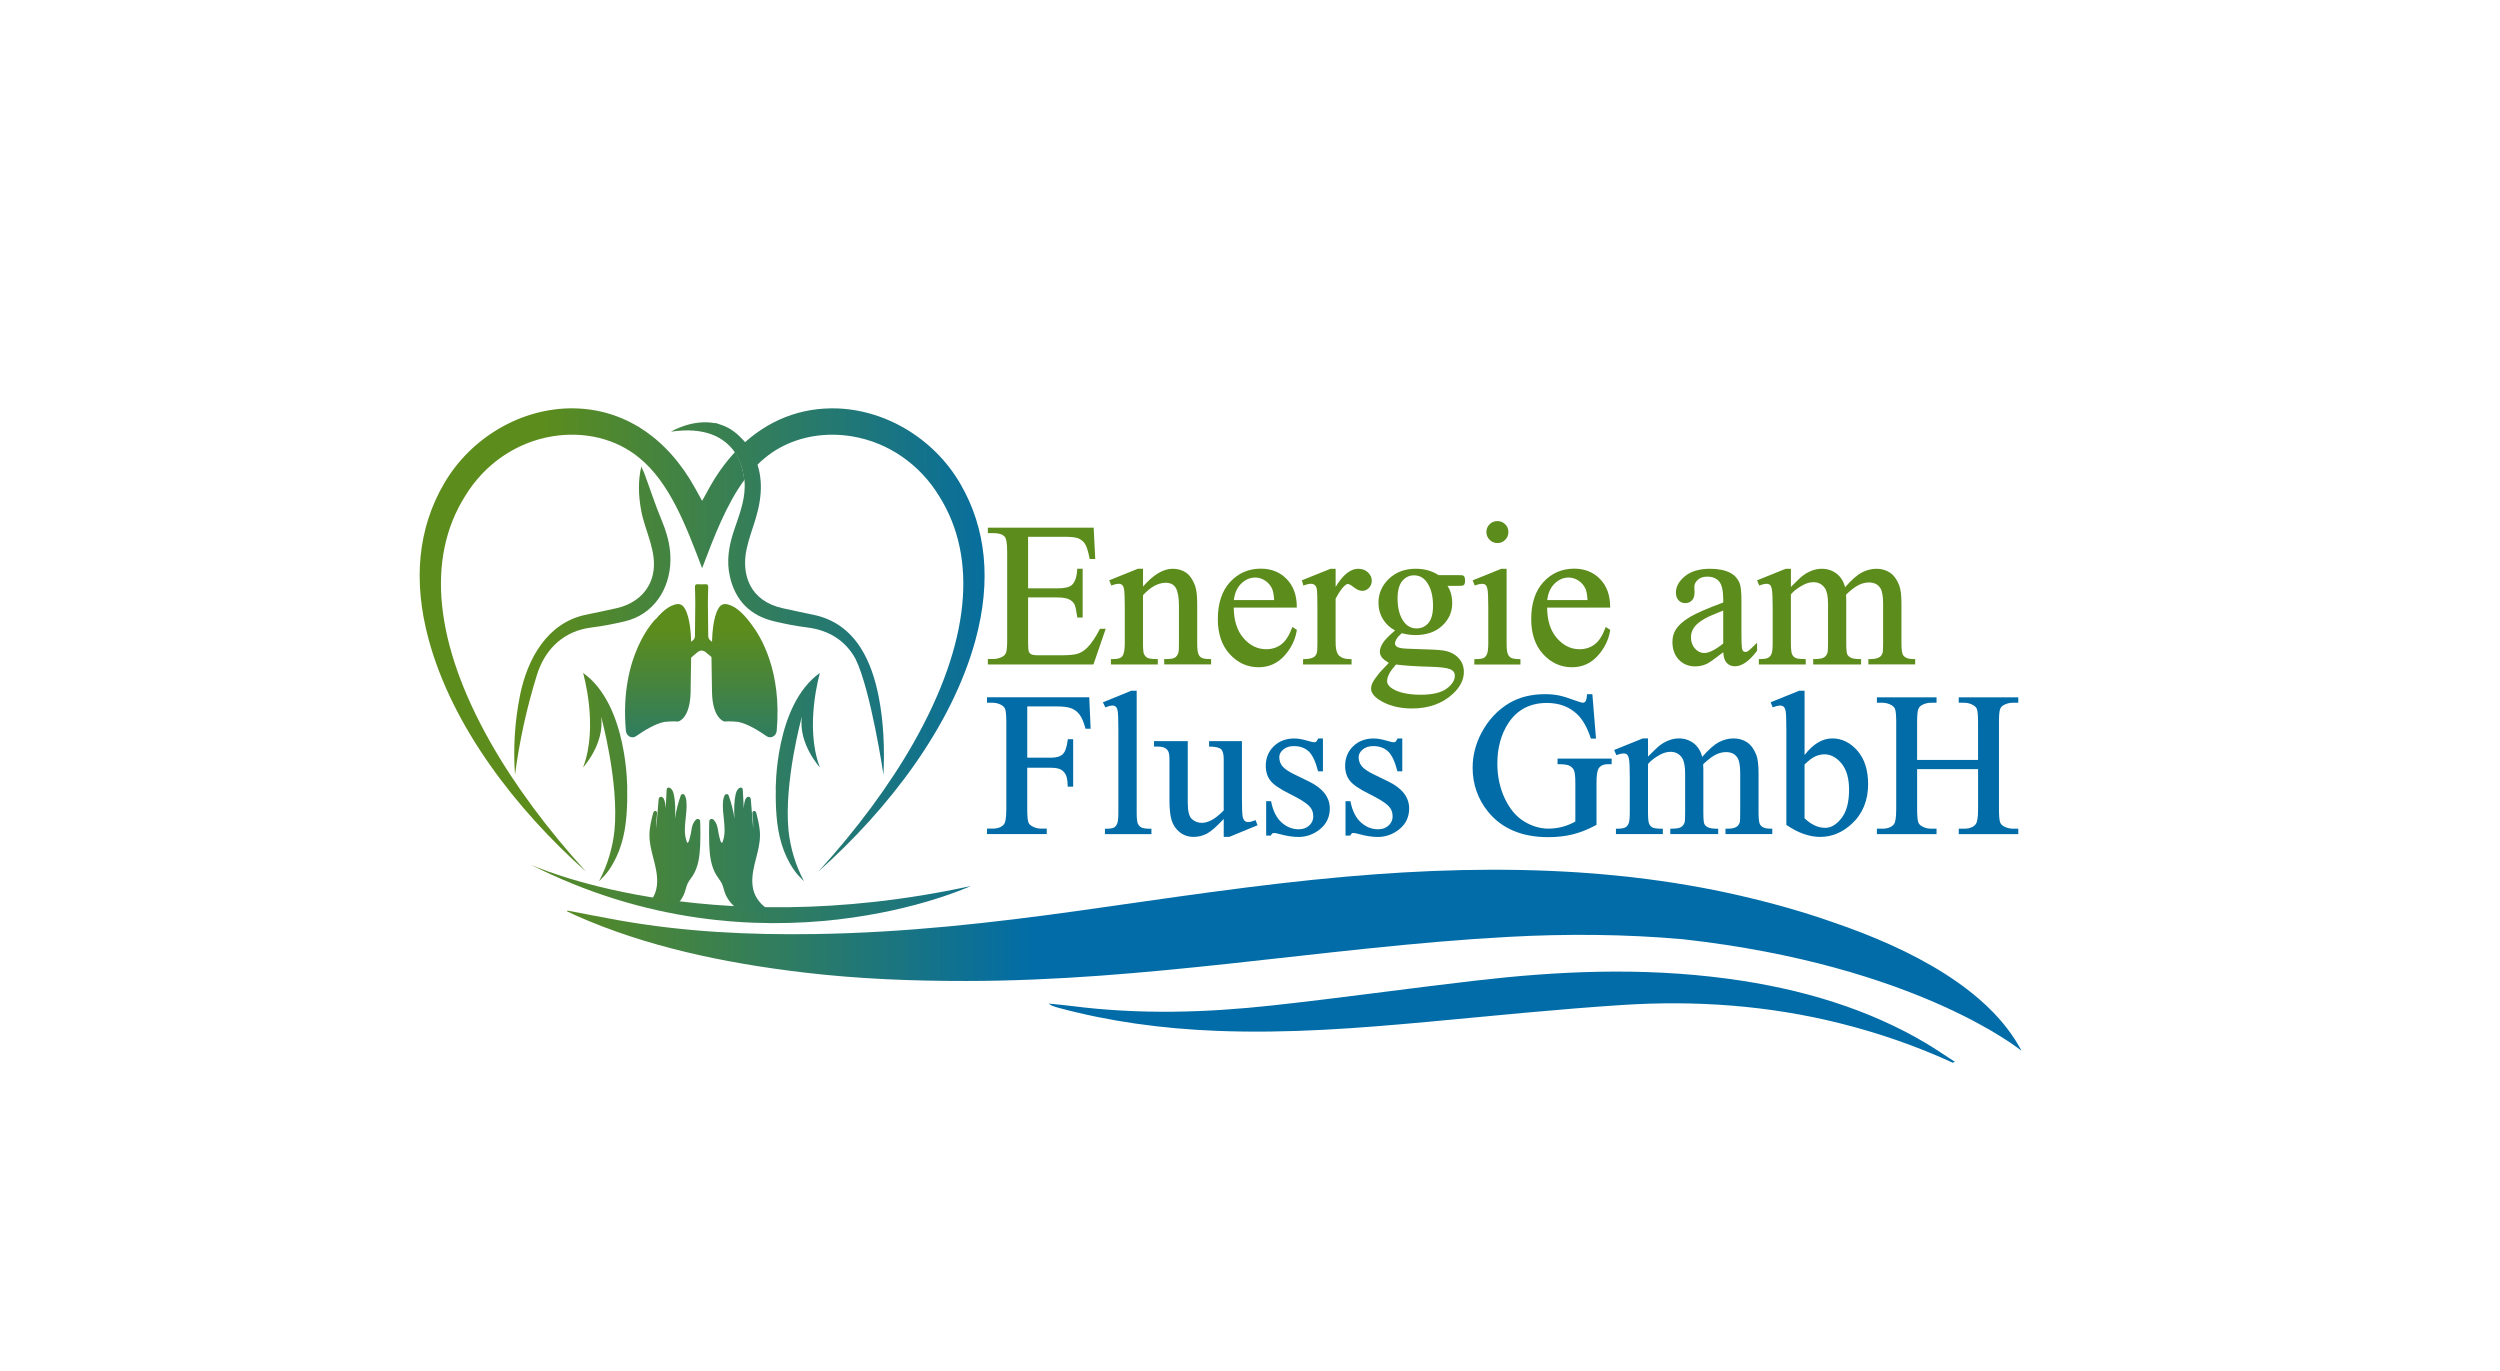 <?xml version="1.0" encoding="utf-8"?>
<!-- Generator: Adobe Illustrator 27.3.1, SVG Export Plug-In . SVG Version: 6.00 Build 0)  -->
<svg version="1.1" id="Layer_1" xmlns="http://www.w3.org/2000/svg" xmlns:xlink="http://www.w3.org/1999/xlink" x="0px" y="0px"
	 viewBox="0 0 1400 768" style="enable-background:new 0 0 1400 768;" xml:space="preserve">
<style type="text/css">
	.st0{fill:url(#SVGID_1_);}
	.st1{fill:url(#SVGID_00000150085372479013669290000014998840276723078315_);}
	.st2{fill:url(#SVGID_00000139270844959266409210000002727919852011654283_);}
	.st3{fill:url(#SVGID_00000096053444908175860530000007524198307647138996_);}
	.st4{fill:url(#SVGID_00000072984365938736271790000009699040822885707955_);}
	.st5{fill:url(#SVGID_00000134209249132734092210000004739378864169755057_);}
	.st6{fill:url(#SVGID_00000111888227785451389130000000441983174780807056_);}
	.st7{fill:url(#SVGID_00000057108853464845682460000010976544352197619112_);}
	.st8{fill:url(#SVGID_00000161591674100989880290000017185926037498145413_);}
	.st9{fill:url(#SVGID_00000022558887800547531820000018251250693785613242_);}
	.st10{fill:url(#SVGID_00000052100706876671388580000000224756702523634576_);}
	.st11{fill:url(#SVGID_00000072249199094669741040000012027869032341716121_);}
	.st12{fill:#5C8C1C;}
	.st13{fill:#016CA7;}
</style>
<linearGradient id="SVGID_1_" gradientUnits="userSpaceOnUse" x1="280.69" y1="358.368" x2="590.03" y2="358.368">
	<stop  offset="0.072" style="stop-color:#5C8C1C"/>
	<stop  offset="0.935" style="stop-color:#016CA7"/>
</linearGradient>
<path class="st0" d="M537.69,270.76L537.69,270.76c-14.94-25.64-42.93-42.09-71.5-42.09c-0.3,0-0.59,0-0.89,0.01
	c-20.47,0.24-38.82,8.66-53.37,24.13c-0.09,0.1-0.18,0.21-0.28,0.31c1.01,1.62,4.35,7.52,5.17,15.7c0.98-1.34,1.98-2.65,3.03-3.9
	c2.61-3.12,5.43-5.97,8.51-8.48c10.21-8.47,23.53-13,37.68-13c3.72,0,7.5,0.31,11.29,0.95c20.03,3.36,37.76,15.57,48.64,33.49
	c21.92,34.83,17.06,82.44-14.1,137.62c-13.63,24.14-32.44,49.41-53.61,72.58c39.08-34.73,74.85-81.08,88.07-129.9
	C555.24,325.26,552.34,295.86,537.69,270.76z"/>
<linearGradient id="SVGID_00000003090065758934550600000015962254978990099103_" gradientUnits="userSpaceOnUse" x1="280.69" y1="435.162" x2="590.03" y2="435.162">
	<stop  offset="0.072" style="stop-color:#5C8C1C"/>
	<stop  offset="0.935" style="stop-color:#016CA7"/>
</linearGradient>
<path style="fill:url(#SVGID_00000003090065758934550600000015962254978990099103_);" d="M326.52,376.82c0,0,8.82,30.04,0,52.93
	c0,0,12.13-13.11,10.12-28.37c0,0,10.13,36.64,7.45,63.91c-1.07,9.47-3.72,18.87-8.66,28.22c2.05-1.98,3.99-4,5.56-6.27
	c6.31-9.12,8.96-19.51,9.82-30.36c0.38-4.81,0.52-9.58,0.4-14.32l0.05-0.16C351.27,442.38,351.92,394.85,326.52,376.82z"/>
<linearGradient id="SVGID_00000178884694043357047120000002985468781412025012_" gradientUnits="userSpaceOnUse" x1="280.69" y1="435.162" x2="590.03" y2="435.162">
	<stop  offset="0.072" style="stop-color:#5C8C1C"/>
	<stop  offset="0.935" style="stop-color:#016CA7"/>
</linearGradient>
<path style="fill:url(#SVGID_00000178884694043357047120000002985468781412025012_);" d="M459.15,376.82c0,0-8.82,30.04,0,52.93
	c0,0-12.13-13.11-10.12-28.37c0,0-10.13,36.64-7.45,63.91c1.07,9.47,3.72,18.87,8.66,28.22c-2.05-1.98-3.99-4-5.56-6.27
	c-6.31-9.12-8.96-19.51-9.82-30.36c-0.38-4.81-0.52-9.58-0.4-14.32l-0.05-0.16C434.4,442.38,433.75,394.85,459.15,376.82z"/>
<linearGradient id="SVGID_00000106119179881721677270000001819320781823793322_" gradientUnits="userSpaceOnUse" x1="280.69" y1="358.368" x2="590.03" y2="358.368">
	<stop  offset="0.072" style="stop-color:#5C8C1C"/>
	<stop  offset="0.935" style="stop-color:#016CA7"/>
</linearGradient>
<path style="fill:url(#SVGID_00000106119179881721677270000001819320781823793322_);" d="M397.04,273.51l-3.85,6.98l-3.85-6.98
	c-15.75-28.58-39.99-44.5-68.26-44.84c-28.88-0.33-57.29,16.17-72.38,42.08c-14.65,25.1-17.56,54.51-8.64,87.41
	c13.22,48.81,48.99,95.17,88.07,129.9c-21.17-23.17-39.98-48.44-53.61-72.58c-31.16-55.18-36.02-102.78-14.06-137.68
	c10.84-17.86,28.57-30.07,48.6-33.43c18.22-3.05,36.08,1.34,49,12.08c16.97,13.82,26.17,38.09,35.06,61.55
	c0.02,0.06,0.05,0.13,0.07,0.19c0.02-0.06,0.05-0.13,0.07-0.19c6.64-17.51,13.46-35.45,23.56-49.19c-0.81-8.18-4.16-14.09-5.17-15.7
	C406.22,258.94,401.31,265.76,397.04,273.51z"/>
<linearGradient id="SVGID_00000005971108138860745080000001968444457828462520_" gradientUnits="userSpaceOnUse" x1="279.257" y1="569.596" x2="600.669" y2="569.596">
	<stop  offset="0.072" style="stop-color:#5C8C1C"/>
	<stop  offset="0.935" style="stop-color:#016CA7"/>
</linearGradient>
<path style="fill:url(#SVGID_00000005971108138860745080000001968444457828462520_);" d="M1093.56,595.12
	c-19.59-8.98-40.62-16.45-63.42-22.14c-40.21-10.04-81.05-12.82-121.53-10.2c-36.75,2.38-72.93,6.13-109.26,9.47
	c-38.7,3.56-77.51,6.62-118.06,5.03c-30.47-1.2-60.13-5.21-88.86-13c-1.11-0.3-2.19-0.66-3.23-1.05c-0.47-0.17-0.79-0.48-1.96-1.23
	c4.89,0.52,8.91,0.86,12.91,1.37c38.45,4.92,75.63,3.67,111.87-0.27c38.29-4.17,75.92-9.51,114.07-13.93
	c45.65-5.29,92.24-7.61,140.81-1.18c42.66,5.64,80.1,17.49,111.41,36.07c5.71,3.39,10.94,7.02,16.4,10.54
	C1094.32,594.76,1093.94,594.94,1093.56,595.12z"/>
<linearGradient id="SVGID_00000155862024875212146160000018329999149528093093_" gradientUnits="userSpaceOnUse" x1="251.437" y1="500.525" x2="634.852" y2="500.525">
	<stop  offset="0.072" style="stop-color:#5C8C1C"/>
	<stop  offset="0.935" style="stop-color:#016CA7"/>
</linearGradient>
<path style="fill:url(#SVGID_00000155862024875212146160000018329999149528093093_);" d="M296.94,484.09
	c0,0,96.65,44.66,246.67,12.1C543.61,496.19,427.19,550.16,296.94,484.09z"/>
<g>
	<g>
		
			<linearGradient id="SVGID_00000141446505556148964860000009763881490572290177_" gradientUnits="userSpaceOnUse" x1="280.69" y1="347.384" x2="590.03" y2="347.384">
			<stop  offset="0.072" style="stop-color:#5C8C1C"/>
			<stop  offset="0.935" style="stop-color:#016CA7"/>
		</linearGradient>
		<path style="fill:url(#SVGID_00000141446505556148964860000009763881490572290177_);" d="M370.45,291.14
			c-3.65-8.71-6.54-17.85-9.88-26.73c-0.25-0.66-1.51-2.8-1.33-3.51c-2.08,8.18-1.69,16.79-0.18,25.03
			c2.13,11.58,9.16,23.2,6.61,35.44c-2.19,10.49-10.5,17.08-20.69,19.28c-5.53,1.19-11.06,2.45-16.61,3.55
			c-22,4.39-33.13,24.96-37.19,45.29c-2.91,14.57-3.85,29.54-2.78,44.37c2.48-18.95,6.61-37.68,12.29-55.93
			c4.18-13.44,13.61-23.31,27.68-26.08c1.14-0.22,2.29-0.4,3.44-0.54c6.06-0.73,12.07-1.96,18.02-3.35
			c16.07-3.74,25.25-17.9,25.6-33.88c0.04-1.72-0.03-3.42-0.18-5.09C374.68,302.82,372.89,296.96,370.45,291.14z"/>
		
			<linearGradient id="SVGID_00000052807880788319308040000012454544150081734284_" gradientUnits="userSpaceOnUse" x1="280.69" y1="335.144" x2="590.03" y2="335.144">
			<stop  offset="0.072" style="stop-color:#5C8C1C"/>
			<stop  offset="0.935" style="stop-color:#016CA7"/>
		</linearGradient>
		<path style="fill:url(#SVGID_00000052807880788319308040000012454544150081734284_);" d="M481.96,362.78
			c-5.88-9.18-14.39-16.1-26.8-18.57c-5.55-1.11-11.07-2.36-16.61-3.55c-18.89-4.07-23.48-19.09-20.44-33.28
			c1.25-5.84,3.43-11.48,5.14-17.22c3.79-12.7,4.47-25.38-2.28-37.26c-1.66-2.93-3.72-5.53-6.06-7.78
			c-0.08-0.08-0.15-0.16-0.23-0.23c-3.64-3.74-7.57-5.98-11.49-7.2c-0.86-0.33-1.73-0.63-2.62-0.89c-0.03,0.07-0.05,0.14-0.08,0.21
			c-12.82-2.54-24.75,4.73-24.75,4.73c38.48-5.72,40.79,24.85,40.79,24.85l-0.13-1.72c0.47,2.57,0.67,5.21,0.63,7.85
			c-0.13,8.57-3.32,16.36-5.98,24.3c-2.81,8.38-4.34,16.89-2.35,25.72c3.07,13.63,11.45,22.08,25.01,25.24
			c5.95,1.39,11.97,2.62,18.02,3.35c12.52,1.5,21.68,7.43,27.27,17.47c8.66,17.49,15.73,65.04,15.73,65.04
			c0.69-14.58,0.14-29.33-2.66-43.67C490.13,380.29,487.03,370.69,481.96,362.78z"/>
	</g>
</g>
<linearGradient id="SVGID_00000096025859719180690390000017759679164512642185_" gradientUnits="userSpaceOnUse" x1="279.257" y1="537.764" x2="600.669" y2="537.764">
	<stop  offset="0.072" style="stop-color:#5C8C1C"/>
	<stop  offset="0.935" style="stop-color:#016CA7"/>
</linearGradient>
<path style="fill:url(#SVGID_00000096025859719180690390000017759679164512642185_);" d="M1132.07,588.47
	c-17.97-34.23-61.72-57.09-105.68-72.03c-16.42-5.79-33.8-10.69-51.95-14.88c-19.57-4.52-39.47-7.86-59.58-10.2
	c-3.1-0.38-4.81-0.56-4.81-0.56l0.02,0.02c-8.68-0.94-17.4-1.7-26.15-2.27c-44.11-2.85-87.15-1.39-129.5,2.32
	c-51.43,4.5-100.87,12.23-150.76,19.21c-47.95,6.71-96.51,12.21-147.4,12.99c-36.48,0.56-73.02-1.19-109.5-7.67
	c-9.68-1.72-19.28-3.64-28.92-5.47c-0.15,0.11-0.3,0.23-0.46,0.34c1.84,0.86,3.64,1.75,5.52,2.59
	c38.57,17.05,81.92,26.39,127.6,31.78c30.35,3.58,60.63,4.74,90.81,4.71c50.42-0.05,98.94-4.54,147.16-9.71
	c51.77-5.55,103.01-12.08,156.17-14.98c32.54-1.78,65.1-1.58,97.71,1.3C1073.87,540.6,1132.07,588.47,1132.07,588.47z"/>
<linearGradient id="SVGID_00000008854205406068116660000006775161919966446995_" gradientUnits="userSpaceOnUse" x1="280.69" y1="473.593" x2="590.03" y2="473.593">
	<stop  offset="0.072" style="stop-color:#5C8C1C"/>
	<stop  offset="0.935" style="stop-color:#016CA7"/>
</linearGradient>
<path style="fill:url(#SVGID_00000008854205406068116660000006775161919966446995_);" d="M366.71,483.89
	c1.12,4.66,2.16,10.68,0.24,15.99c-0.66,1.83-1.69,3.56-3,5.14c5.2,0.24,10.38,0.64,15.56,1.13c1.75-1.9,3.1-4.07,3.91-6.36
	c0.23-0.65,0.42-1.31,0.6-1.97c0.31-1.09,0.6-2.11,1.07-3.08c0.47-0.99,1.11-1.87,1.78-2.81c0.36-0.51,0.73-1.02,1.07-1.55
	c3.33-5.2,3.89-11.55,4.16-17.1c0.08-1.56,0.11-3.63,0.12-6.34l0-0.1c0-1.08,0-2.18-0.04-3.23c-0.03-1.5-0.05-2.81-0.08-3.74
	c-0.01-0.5-0.33-0.94-0.83-1.14c-0.55-0.22-1.16-0.11-1.56,0.29c-0.84,0.82-1.49,1.93-1.96,3.3c-0.3,0.9-0.45,1.83-0.58,2.73
	c-0.06,0.4-0.12,0.79-0.2,1.18l-0.07,0.37c-0.3,1.51-0.66,2.95-1.08,4.3c-0.15,0.49-0.47,0.95-0.73,1.06
	c-0.06,0.02-0.1,0.02-0.15-0.01c-0.14-0.07-0.25-0.36-0.3-0.49c-1.63-4.19-1.15-8.66-0.64-13.38c0.32-2.92,0.65-5.95,0.42-8.9
	c-0.12-1.66-0.44-2.89-1.01-3.88c-0.24-0.42-0.68-0.65-1.16-0.61c-0.47,0.04-0.86,0.34-1.02,0.78c-1.5,4.19-2.59,8.51-3.25,12.89
	c0.26-4.62,0.32-9.31-0.74-13.85c-0.2-0.85-0.48-1.55-0.87-2.13c-0.29-0.44-1.08-1.45-2.1-1.32c-0.31,0.04-0.85,0.25-0.94,1.14
	c-0.03,0.34-0.04,0.68-0.06,1.01l-0.49,9.45c-0.06-1.63-0.29-3.25-0.83-4.82c-0.22-0.64-0.74-1.38-1.43-1.6
	c-0.38-0.12-0.77-0.06-1.09,0.18c-0.53,0.39-0.59,1.06-0.62,1.43l-1.33,16.25c-0.06-2.8,0.09-5.61,0.45-8.39
	c0.15-1.15-0.44-1.47-0.7-1.55c-0.25-0.08-0.52-0.05-0.76,0.08c-0.48,0.27-0.68,0.87-0.74,1.12c-1,3.93-2.03,8-2.05,12.17
	c-0.03,4.46,1.1,8.84,2.19,13.08C366.17,481.7,366.45,482.79,366.71,483.89z"/>
<linearGradient id="SVGID_00000111193000609708064680000014233688709819299732_" gradientUnits="userSpaceOnUse" x1="279.568" y1="476.27" x2="588.908" y2="476.27">
	<stop  offset="0.072" style="stop-color:#5C8C1C"/>
	<stop  offset="0.935" style="stop-color:#016CA7"/>
</linearGradient>
<path style="fill:url(#SVGID_00000111193000609708064680000014233688709819299732_);" d="M401.36,490.37
	c0.34,0.53,0.7,1.04,1.07,1.55c0.67,0.94,1.3,1.83,1.78,2.81c0.46,0.97,0.76,2,1.07,3.08c0.19,0.66,0.38,1.32,0.6,1.97
	c1.19,3.39,3.57,6.55,6.68,8.9c0.72,0.54,1.48,1.02,2.26,1.46c6.42,0.63,12.85,1.13,19.3,1.36l0.21-0.07l-1.27-0.58
	c-5.15-2.36-9.06-6.36-10.72-10.97c-1.91-5.31-0.87-11.33,0.24-15.99c0.26-1.09,0.54-2.19,0.83-3.28c1.09-4.24,2.22-8.62,2.19-13.08
	c-0.03-4.17-1.06-8.24-2.05-12.17c-0.06-0.25-0.26-0.85-0.74-1.12c-0.24-0.13-0.51-0.16-0.76-0.08c-0.26,0.08-0.85,0.4-0.7,1.55
	c0.36,2.77,0.51,5.59,0.45,8.39l-1.33-16.25c-0.03-0.36-0.08-1.03-0.62-1.43c-0.32-0.24-0.71-0.3-1.09-0.18
	c-0.68,0.21-1.21,0.96-1.43,1.6c-0.54,1.57-0.76,3.19-0.83,4.82l-0.49-9.45c-0.01-0.34-0.03-0.68-0.06-1.01
	c-0.08-0.89-0.62-1.1-0.94-1.14c-1.01-0.14-1.8,0.87-2.1,1.32c-0.38,0.58-0.67,1.28-0.87,2.13c-1.05,4.54-1,9.23-0.74,13.85
	c-0.66-4.38-1.74-8.69-3.25-12.89c-0.16-0.44-0.55-0.74-1.02-0.78c-0.48-0.04-0.92,0.19-1.16,0.61c-0.56,0.99-0.88,2.22-1.01,3.88
	c-0.22,2.95,0.11,5.98,0.42,8.9c0.51,4.73,1,9.19-0.64,13.38c-0.05,0.14-0.17,0.42-0.3,0.49c-0.06,0.03-0.09,0.03-0.15,0.01
	c-0.25-0.11-0.57-0.57-0.73-1.06c-0.42-1.34-0.79-2.79-1.08-4.3l-0.07-0.37c-0.07-0.39-0.13-0.79-0.2-1.18
	c-0.14-0.9-0.28-1.83-0.58-2.73c-0.46-1.37-1.12-2.48-1.96-3.3c-0.4-0.4-1.02-0.51-1.56-0.29c-0.5,0.2-0.82,0.64-0.83,1.14
	c-0.02,0.93-0.05,2.24-0.08,3.74c-0.04,1.05-0.04,2.15-0.04,3.23l0,0.1c0.01,2.7,0.04,4.78,0.12,6.34
	C397.46,478.82,398.03,485.17,401.36,490.37z"/>
<linearGradient id="SVGID_00000071528424127679549340000001804876702954762149_" gradientUnits="userSpaceOnUse" x1="392.702" y1="342.337" x2="392.702" y2="485.385">
	<stop  offset="0.072" style="stop-color:#5C8C1C"/>
	<stop  offset="0.935" style="stop-color:#016CA7"/>
</linearGradient>
<path style="fill:url(#SVGID_00000071528424127679549340000001804876702954762149_);" d="M420.68,349.48
	c-1.68-2.33-3.55-4.52-5.65-6.52c-2.1-2-4.42-3.62-7.18-4.41c-2.08-0.6-3.88-0.29-5.21,1.68c-0.51,0.75-0.94,1.58-1.28,2.43
	c-0.68,1.68-1.14,3.41-1.47,5.16l0,0c0,0-0.97,4.13-1.17,11.6c-0.29-0.26-0.58-0.52-0.89-0.77c-0.85-0.68-1.21-1.43-1.22-2.55
	c-0.04-6.08-0.16-12.17-0.19-18.25c-0.01-3.02,0.09-6.04,0.19-9.06c0.04-1.18-0.37-1.69-1.54-1.62c-0.2,0.01-0.4,0.02-0.6,0.03
	c-0.49,0.02-0.97,0.03-1.46,0.03c-0.04,0-0.08,0-0.12,0c-0.04,0-0.08,0-0.12,0c-0.49,0-0.97-0.02-1.46-0.03
	c-0.2-0.01-0.4-0.01-0.6-0.03c-1.17-0.07-1.58,0.44-1.54,1.62c0.1,3.02,0.2,6.04,0.19,9.06c-0.03,6.08-0.15,12.17-0.19,18.25
	c-0.01,1.12-0.37,1.87-1.22,2.55c-0.31,0.25-0.6,0.51-0.89,0.77c-0.2-7.48-1.17-11.6-1.17-11.6l0,0c-0.33-1.76-0.79-3.48-1.47-5.16
	c-0.34-0.85-0.78-1.68-1.28-2.43c-1.33-1.97-3.13-2.28-5.21-1.68c-2.76,0.79-5.08,2.41-7.18,4.41c-1.24,1.17-2.38,2.42-3.46,3.72
	l-0.09-0.06c0,0-20.54,19.81-16.7,62.64c0.27,2.99,3.36,4.62,5.68,3c4.37-3.06,10.85-7.06,15.97-8c0,0,4.68-0.49,7.65-0.2
	c0,0,6.57-1.47,6.93-16.17l0.3-19.6c0.65-0.58,1.3-1.15,1.94-1.73c0,0.03,0,0.07-0.01,0.1c0.44-0.39,0.88-0.78,1.32-1.17
	c0.87-0.77,1.75-1.17,2.63-1.18c0.88,0.02,1.76,0.41,2.63,1.18c0.44,0.39,0.88,0.78,1.32,1.17c0-0.03,0-0.07-0.01-0.1
	c0.52,0.46,1.04,0.93,1.57,1.39l0.31,19.93c0.36,14.7,6.93,16.17,6.93,16.17c2.97-0.29,7.65,0.2,7.65,0.2
	c5.12,0.94,11.6,4.94,15.97,8c2.32,1.62,5.41-0.01,5.68-3C437.92,375.77,426.02,356.35,420.68,349.48z"/>
<g>
	<path class="st12" d="M615.84,352.4c-2.38,4.58-4.73,8.05-6.99,10.3c-1.72,1.68-3.53,2.82-5.37,3.39
		c-1.88,0.58-4.96,0.87-9.17,0.87h-12.83c-2.47,0-3.53-0.31-3.99-0.57c-0.65-0.37-1.09-0.86-1.35-1.48
		c-0.19-0.45-0.41-1.85-0.41-5.92v-24.43h16.12c3.07,0,5.36,0.36,6.81,1.06c1.42,0.69,2.45,1.65,3.06,2.84
		c0.49,0.99,1,3.32,1.51,6.93l0.06,0.43h3v-27.32h-3.04l-0.02,0.47c-0.21,4.15-1.25,7.08-3.07,8.69c-1.35,1.21-4.14,1.82-8.31,1.82
		h-16.12V300.6h20.25c3.68,0,6.26,0.27,7.67,0.8c1.75,0.74,3.09,1.82,3.98,3.21c0.91,1.43,1.76,4.13,2.52,8.03l0.08,0.4h3.11
		l-0.89-17.56h-59.25v3.06h3.18c2.96,0,5.09,0.69,6.31,2.06c0.61,0.7,1.33,2.75,1.33,8.54v49.13c0,3.6-0.21,6-0.61,7.14
		c-0.39,1.07-1.1,1.86-2.19,2.4c-1.52,0.81-3.15,1.22-4.84,1.22h-3.18v3.06h59.13l6.87-19.96h-3.23L615.84,352.4z"/>
	<path class="st12" d="M672.94,368.37c-0.82-0.47-1.4-1.11-1.77-1.95c-0.49-1.08-0.74-3.22-0.74-6.37v-21.8
		c0-4.65-0.42-8.16-1.26-10.44c-1.22-3.28-2.9-5.68-4.98-7.12c-2.08-1.45-4.6-2.18-7.48-2.18c-5.29,0-10.88,3.35-16.62,9.96v-9.96
		h-2.9l-16.05,6.47l1.22,2.92l0.45-0.17c2.58-0.99,4.51-1.07,5.55-0.2c0.49,0.41,0.86,1.23,1.11,2.45c0.27,1.3,0.41,5.04,0.41,11.11
		v18.96c0,3.6-0.43,6.04-1.28,7.27c-0.81,1.17-2.44,1.76-4.86,1.76h-1.62v3.01h26.26v-3.01h-0.5c-3.35,0-4.74-0.38-5.31-0.69
		c-0.81-0.45-1.47-1.17-1.94-2.16c-0.26-0.51-0.56-2-0.56-6.19v-26.74c4.23-4.61,8.5-6.94,12.72-6.94c2.69,0,4.55,0.95,5.67,2.9
		c1.16,2.02,1.75,5.34,1.75,9.87v20.91c0,3.58-0.11,4.76-0.21,5.11c-0.34,1.3-0.95,2.28-1.8,2.94c-0.85,0.65-2.43,0.98-4.69,0.98
		h-1.56v3.01h26.26v-3.01h-0.5C675.39,369.09,673.77,368.85,672.94,368.37z"/>
	<path class="st12" d="M723.51,351.68c-1.63,4.35-3.67,7.45-6.05,9.23c-2.37,1.77-5.21,2.66-8.43,2.66c-4.84,0-9.13-2.12-12.73-6.3
		c-3.54-4.1-5.35-9.83-5.4-17.02h35.3v-0.5c0-6.43-1.91-11.64-5.66-15.49c-3.76-3.86-8.63-5.81-14.47-5.81
		c-6.88,0-12.68,2.52-17.24,7.5c-4.55,4.96-6.85,11.95-6.85,20.78c0,8.16,2.25,14.76,6.68,19.6c4.45,4.86,9.87,7.33,16.12,7.33
		c5.77,0,10.64-2.17,14.48-6.44c3.8-4.24,6.13-9.01,6.93-14.17l0.05-0.32l-2.52-1.63L723.51,351.68z M713.52,336.02h-22.56
		c0.46-3.88,1.83-6.95,4.06-9.15c2.33-2.29,4.99-3.45,7.93-3.45c1.9,0,3.75,0.57,5.5,1.7c1.75,1.13,3.08,2.71,3.97,4.69
		C712.95,331.01,713.32,333.1,713.52,336.02z"/>
	<path class="st12" d="M766.03,320.51c-1.43-1.33-3.25-2-5.42-2c-4.34,0-8.59,3.41-12.66,10.13v-10.13h-2.84l-16.05,6.45l0.83,2.97
		l0.51-0.2c2.48-0.95,4.56-1.16,5.84-0.13c0.55,0.44,0.95,1.18,1.16,2.2c0.23,1.1,0.35,4.64,0.35,10.52v19.8
		c0,3.62-0.14,4.87-0.26,5.27c-0.34,1.17-0.92,2.04-1.74,2.56c-1.17,0.76-3.03,1.15-5.53,1.15h-0.5v3.01h27.16v-3.01h-0.5
		c-2.21,0-3.91-0.32-5.06-0.94c-1.13-0.62-1.92-1.38-2.36-2.29c-0.67-1.37-1.01-3.46-1.01-6.19V335.3c1.73-3.37,3.42-5.82,5.03-7.29
		c0.68-0.65,1.3-0.98,1.83-0.98c0.46,0,1.39,0.31,3.29,1.82c3.47,2.76,6.43,2.53,8.51,0.37c1.05-1.09,1.59-2.45,1.59-4.03
		C768.19,323.42,767.46,321.85,766.03,320.51z"/>
	<path class="st12" d="M819.22,322.24c-0.23-0.08-0.77-0.17-2.96-0.17H805.6c-3.61-2.37-7.92-3.57-12.81-3.57
		c-6.05,0-11.09,1.89-14.98,5.6c-3.9,3.73-5.87,8.24-5.87,13.41c0,3.39,0.87,6.52,2.58,9.32c1.59,2.6,3.85,4.69,6.72,6.23
		c-3.57,3.02-5.82,5.34-6.86,7.06c-1.1,1.82-1.66,3.44-1.66,4.83c0,1.27,0.45,2.43,1.32,3.43c0.77,0.87,1.97,1.81,3.68,2.87
		c-4.9,5.11-5.19,5.48-5.29,5.61c-2.02,2.51-3.32,4.42-3.97,5.85c-0.44,0.95-0.66,1.92-0.66,2.89c0,2.17,1.48,4.27,4.41,6.22
		c5,3.27,11.21,4.93,18.45,4.93c9.42,0,17.17-2.78,23.04-8.28c4.03-3.76,6.07-7.86,6.07-12.19c0-3.17-1.09-5.88-3.24-8.05
		c-2.13-2.15-5.01-3.49-8.56-3.99c-2.27-0.34-7.3-0.6-14.95-0.79c-4.13-0.11-6.73-0.24-7.75-0.38c-2.08-0.3-2.95-0.79-3.32-1.15
		c-0.52-0.5-0.77-0.99-0.77-1.48c0-0.66,0.27-1.49,0.8-2.47c0.52-0.96,1.53-2.1,3-3.39c2.58,0.7,5.14,1.06,7.63,1.06
		c6.24,0,11.28-1.75,15.01-5.21c3.73-3.47,5.62-7.7,5.62-12.58c0-3.85-0.89-7.13-2.65-9.76h5.66c2.2,0,2.75-0.1,3-0.2
		c0.38-0.15,0.66-0.37,0.85-0.69c0.22-0.45,0.33-1.18,0.33-2.23c0-0.96-0.14-1.64-0.39-2.01
		C819.89,322.63,819.6,322.38,819.22,322.24z M810.14,385.61c-3.08,2.28-7.96,3.44-14.51,3.44c-6.9,0-12.23-1.14-15.85-3.38
		c-2.02-1.25-3-2.65-3-4.26c0-1.29,0.43-2.72,1.28-4.28c0.84-1.54,2.09-3.22,3.71-5.01c4.49,0.61,10.91,1.03,19.09,1.25
		c5.63,0.15,9.44,0.62,11.3,1.41c1.71,0.74,2.54,1.94,2.54,3.67C814.71,380.95,813.17,383.36,810.14,385.61z M785.31,325.3
		c1.78-2.1,3.91-3.11,6.53-3.11c2.84,0,5.1,1.14,6.91,3.48c2.49,3.24,3.75,7.81,3.75,13.58c0,4.39-0.88,7.64-2.61,9.66
		c-1.74,2.02-3.89,3-6.59,3c-2.84,0-5.12-1.14-6.97-3.49c-2.45-3.13-3.69-7.62-3.69-13.35C782.64,330.68,783.54,327.39,785.31,325.3
		z"/>
	<path class="st12" d="M838.57,304.12c1.69,0,3.15-0.61,4.34-1.82c1.19-1.21,1.79-2.68,1.79-4.37c0-1.69-0.6-3.15-1.79-4.34
		c-1.19-1.19-2.65-1.79-4.34-1.79c-1.73,0-3.21,0.6-4.4,1.79c-1.19,1.19-1.79,2.65-1.79,4.34c0,1.69,0.61,3.16,1.82,4.37
		C835.41,303.5,836.88,304.12,838.57,304.12z"/>
	<path class="st12" d="M846.21,368.37c-0.82-0.47-1.43-1.17-1.85-2.14c-0.43-0.99-0.66-3.07-0.66-6.18v-41.54h-2.95l-16.04,6.47
		l1.14,2.93l0.46-0.17c2.65-0.99,4.58-1.06,5.58-0.22c0.47,0.39,0.82,1.13,1.06,2.2c0.33,1.59,0.49,5.18,0.49,10.66v19.69
		c0,3.07-0.24,5.16-0.71,6.21c-0.46,1.01-1.07,1.74-1.83,2.17c-0.53,0.3-1.79,0.66-4.77,0.66h-0.5v3.01h25.82v-3.01h-0.5
		C848.63,369.09,847.04,368.85,846.21,368.37z"/>
	<path class="st12" d="M899,351.68c-1.63,4.35-3.67,7.45-6.05,9.23c-2.37,1.77-5.21,2.66-8.43,2.66c-4.84,0-9.13-2.12-12.73-6.3
		c-3.54-4.1-5.35-9.83-5.4-17.02h35.3v-0.5c0-6.43-1.91-11.64-5.66-15.49c-3.76-3.86-8.63-5.81-14.47-5.81
		c-6.88,0-12.68,2.52-17.24,7.5c-4.55,4.96-6.85,11.95-6.85,20.78c0,8.16,2.25,14.76,6.68,19.6c4.45,4.86,9.87,7.33,16.12,7.33
		c5.77,0,10.64-2.17,14.48-6.44c3.8-4.24,6.13-9.01,6.93-14.17l0.05-0.32l-2.52-1.63L899,351.68z M889.01,336.02h-22.56
		c0.46-3.88,1.83-6.95,4.06-9.15c2.33-2.29,5-3.45,7.93-3.45c1.9,0,3.75,0.57,5.5,1.7c1.75,1.13,3.08,2.71,3.97,4.69
		C888.45,331.01,888.82,333.1,889.01,336.02z"/>
	<path class="st12" d="M978.68,364.75c-0.68,0.4-1.74,0.52-2.46-0.11c-0.23-0.2-0.55-0.69-0.75-1.91c-0.18-1.06-0.27-4.04-0.27-8.87
		v-17.34c0-5.06-0.34-8.33-1.04-10.01c-1.08-2.55-2.79-4.45-5.08-5.66c-2.96-1.56-6.79-2.34-11.39-2.34c-6,0-10.74,1.39-14.09,4.13
		c-3.38,2.76-5.09,5.86-5.09,9.2c0,1.79,0.48,3.24,1.44,4.29c0.97,1.07,2.23,1.62,3.75,1.62c1.55,0,2.83-0.52,3.79-1.55
		c0.96-1.02,1.45-2.47,1.45-4.32l-0.11-3.22c0-1.5,0.64-2.8,1.96-3.98c1.27-1.17,3.04-1.76,5.24-1.76c2.92,0,5.16,0.9,6.67,2.67
		c1.53,1.79,2.31,5.21,2.31,10.16v1.66c-8.59,3.14-14.84,5.85-18.58,8.06c-3.83,2.26-6.56,4.72-8.12,7.31
		c-1.16,1.89-1.75,4.16-1.75,6.73c0,4.06,1.2,7.38,3.57,9.88c2.37,2.51,5.43,3.78,9.09,3.78c2.33,0,4.56-0.48,6.63-1.44
		c1.31-0.62,4.32-2.75,9.19-6.49c0.14,2.67,0.72,4.58,1.76,5.8c1.17,1.37,2.76,2.07,4.73,2.07c3.94,0,8.09-2.88,12.33-8.57l0.1-0.13
		v-4.5l-0.85,0.85C980.91,362.95,979.42,364.3,978.68,364.75z M954.87,346.32c1.54-0.88,4.95-2.37,10.13-4.44v18.49
		c-4.41,3.53-8,5.32-10.65,5.32c-1.95,0-3.64-0.81-5.15-2.48c-1.5-1.66-2.27-3.79-2.27-6.33c0-2,0.61-3.88,1.8-5.57
		C949.94,349.59,952.01,347.92,954.87,346.32z"/>
	<path class="st12" d="M1072.01,369.09c-2.17,0-3.74-0.27-4.66-0.8c-0.91-0.52-1.53-1.15-1.85-1.85c-0.46-1.12-0.69-3.27-0.69-6.39
		v-21.97c0-4.65-0.42-8.12-1.26-10.33c-1.26-3.24-3-5.62-5.18-7.07c-2.17-1.44-4.7-2.17-7.5-2.17c-2.86,0-5.67,0.72-8.38,2.15
		c-2.54,1.34-5.63,4.08-9.21,8.17c-0.86-3.17-2.4-5.67-4.57-7.42c-2.39-1.92-5.27-2.9-8.57-2.9c-1.95,0-3.95,0.41-5.93,1.21
		c-1.97,0.8-3.84,1.93-5.54,3.37c-0.63,0.52-2.52,2.36-5.76,5.59v-10.17h-2.9l-16.05,6.47l1.22,2.92l0.45-0.17
		c2.58-0.99,4.52-1.05,5.52-0.22c0.47,0.39,0.82,1.15,1.06,2.25c0.33,1.59,0.49,5.22,0.49,10.77v19.52c0,3.07-0.23,5.16-0.68,6.18
		c-0.44,1-1.06,1.71-1.9,2.16c-0.85,0.46-2.42,0.69-4.67,0.69h-0.5v3.01h26.26v-3.01h-0.5c-3.35,0-4.74-0.38-5.31-0.69
		c-0.82-0.45-1.43-1.12-1.85-2.03c-0.3-0.64-0.65-2.26-0.65-6.31v-27.2c1.62-1.93,3.93-3.7,6.88-5.26c1.89-1.03,3.81-1.56,5.73-1.56
		c2.79,0,4.9,1.1,6.44,3.35c1.16,1.73,1.75,4.66,1.75,8.7v21.97c0,3.72-0.14,4.98-0.26,5.37c-0.38,1.23-1.03,2.13-1.99,2.74
		c-0.97,0.61-2.84,0.93-5.56,0.93h-0.5v3.01h26.82v-3.01h-0.5c-2.51,0-4.29-0.27-5.29-0.81c-0.97-0.52-1.64-1.16-1.98-1.91
		c-0.25-0.54-0.54-2.07-0.54-6.32l0-24.39l-0.11-2.34l0.07-0.4c2.72-2.57,5.07-4.35,6.98-5.3c1.91-0.95,3.83-1.43,5.72-1.43
		c3.04,0,5.18,1.09,6.54,3.32c0.95,1.62,1.44,4.5,1.44,8.56v21.97c0,3.63-0.11,4.89-0.2,5.27c-0.34,1.18-0.89,2.05-1.65,2.57
		c-1.13,0.79-2.76,1.19-4.84,1.19h-1.56v3.01h26.21v-3.01H1072.01z"/>
</g>
<g>
	<path class="st13" d="M552.72,390.48v3.06h3.18c1.73,0,3.37,0.43,4.88,1.27c1.05,0.61,1.75,1.33,2.07,2.15
		c0.46,1.17,0.69,3.66,0.69,7.4v48.85c0,5.49-0.67,7.53-1.23,8.28c-1.31,1.68-3.46,2.54-6.41,2.54h-3.18v3.06h33.46v-3.06h-3.23
		c-1.69,0-3.34-0.43-4.89-1.27c-1.08-0.61-1.8-1.33-2.12-2.15c-0.46-1.16-0.69-3.65-0.69-7.4v-23.26h13.27
		c2.43,0,4.27,0.33,5.48,0.97c1.19,0.64,2.13,1.61,2.81,2.89c0.68,1.3,1.05,3.4,1.09,6.24l0.01,0.49h3.06v-26.6h-3.01l-0.05,0.44
		c-0.47,3.99-1.4,6.67-2.78,7.98c-1.37,1.3-3.59,1.95-6.6,1.95h-13.27v-28.72h16.17c3.86,0,6.73,0.36,8.54,1.08
		c1.79,0.71,3.31,1.86,4.53,3.44c1.23,1.59,2.34,4.15,3.29,7.6l0.1,0.37h2.86l-0.77-17.62H552.72z"/>
	<path class="st13" d="M639.12,463.35c-0.88-0.49-1.51-1.19-1.93-2.14c-0.43-0.97-0.65-3.04-0.65-6.15V386.8h-3.01l-15.91,6.49
		l1.38,2.85l0.43-0.17c2.65-1.06,4.32-1.13,5.38-0.25c0.48,0.41,0.85,1.22,1.09,2.42c0.25,1.28,0.38,4.83,0.38,10.53v46.4
		c0,3.08-0.23,5.17-0.68,6.21c-0.44,1.01-1.04,1.74-1.79,2.16c-0.77,0.44-2.31,0.66-4.55,0.66h-0.5v3.01h26.04v-3.01h-0.5
		C641.74,464.09,640,463.84,639.12,463.35z"/>
	<path class="st13" d="M702.58,459.45c-1.38,0.6-2.62,0.91-3.7,0.91c-0.7,0-1.3-0.22-1.82-0.66c-0.52-0.45-0.92-1.28-1.17-2.48
		c-0.27-1.28-0.41-4.89-0.41-10.74v-31.45h-18.4v3.05l0.49,0.01c3.2,0.07,5.31,0.58,6.27,1.5c0.95,0.92,1.44,2.78,1.44,5.52v28.74
		c-2.67,2.69-5.01,4.54-6.94,5.5c-1.95,0.96-3.7,1.45-5.21,1.45c-2.21,0-4.11-0.71-5.66-2.1c-1.54-1.38-2.32-4.41-2.32-9v-34.68
		h-18.9v3.07l0.51-0.01c2.58-0.05,4.37,0.18,5.32,0.65c0.92,0.45,1.63,1.11,2.1,1.94c0.48,0.85,0.72,2.46,0.72,4.78v22.81
		c0,4.79,0.42,8.55,1.25,11.19c0.84,2.69,2.37,4.92,4.55,6.63c2.18,1.72,4.79,2.59,7.75,2.59c2.64,0,5.17-0.64,7.54-1.9
		c2.22-1.18,5.27-3.85,9.3-8.15v10.05h3.11l15.83-6.53l-1.16-2.89L702.58,459.45z"/>
	<path class="st13" d="M733.06,437.65l-8.14-3.96c-3.44-1.67-5.75-3.25-6.85-4.71c-1.11-1.39-1.67-3.08-1.67-5.04
		c0-1.53,0.73-2.91,2.22-4.19c1.5-1.29,3.51-1.94,5.98-1.94c3.28,0,6.01,0.95,8.12,2.83c2.13,1.9,3.9,5.56,5.29,10.91l0.1,0.38h2.73
		v-18.4h-2.65l-0.14,0.28c-0.51,1.03-0.84,1.41-1.03,1.56c-0.24,0.19-0.61,0.29-1.09,0.29c-0.4,0-1.36-0.14-3.65-0.82
		c-2.9-0.87-5.4-1.3-7.45-1.3c-4.69,0-8.57,1.47-11.53,4.38c-2.97,2.91-4.47,6.58-4.47,10.9c0,3.33,0.88,6.14,2.61,8.34
		c1.74,2.24,5.26,4.66,10.77,7.39c5.32,2.64,8.91,4.84,10.67,6.55c1.72,1.67,2.55,3.66,2.55,6.11c0,1.99-0.74,3.65-2.27,5.07
		c-1.51,1.41-3.51,2.12-5.93,2.12c-3.5,0-6.71-1.29-9.54-3.83c-2.84-2.55-4.8-6.42-5.81-11.49l-0.08-0.4h-2.75v19.24h2.65l0.14-0.28
		c0.39-0.79,0.9-1.17,1.56-1.17c0.73,0,1.69,0.18,2.88,0.54c4.04,1.12,7.69,1.69,10.84,1.69c4.45,0,8.52-1.47,12.11-4.38
		c3.62-2.93,5.46-6.84,5.46-11.62C744.66,446.45,740.76,441.41,733.06,437.65z"/>
	<path class="st13" d="M777.5,437.65l-8.14-3.96c-3.44-1.67-5.75-3.25-6.85-4.71c-1.11-1.39-1.67-3.08-1.67-5.04
		c0-1.53,0.73-2.91,2.22-4.19c1.5-1.29,3.51-1.94,5.98-1.94c3.28,0,6.01,0.95,8.12,2.83c2.13,1.9,3.9,5.56,5.29,10.91l0.1,0.38h2.73
		v-18.4h-2.65l-0.14,0.28c-0.51,1.03-0.84,1.41-1.03,1.56c-0.24,0.19-0.61,0.29-1.09,0.29c-0.4,0-1.36-0.14-3.65-0.82
		c-2.9-0.87-5.4-1.3-7.45-1.3c-4.69,0-8.57,1.47-11.53,4.38c-2.97,2.91-4.47,6.58-4.47,10.9c0,3.33,0.88,6.14,2.61,8.34
		c1.74,2.24,5.26,4.66,10.77,7.39c5.32,2.64,8.91,4.84,10.67,6.55c1.72,1.67,2.55,3.66,2.55,6.11c0,1.99-0.74,3.65-2.27,5.07
		c-1.51,1.41-3.51,2.12-5.93,2.12c-3.5,0-6.71-1.29-9.54-3.83c-2.84-2.55-4.8-6.42-5.81-11.49l-0.08-0.4h-2.75v19.24h2.65l0.14-0.28
		c0.53-1.05,1.14-1.17,1.56-1.17c0.73,0,1.69,0.18,2.88,0.54c4.04,1.12,7.69,1.69,10.84,1.69c4.45,0,8.52-1.47,12.11-4.38
		c3.62-2.93,5.46-6.84,5.46-11.62C789.11,446.45,785.2,441.41,777.5,437.65z"/>
	<path class="st13" d="M872.26,427.95h0.5c2.96,0,5.03,0.29,6.16,0.87c1.12,0.57,1.92,1.37,2.46,2.45c0.54,1.1,0.81,3.53,0.81,7.22
		v21.57c-2.29,1.28-4.7,2.27-7.16,2.93c-2.55,0.69-5.22,1.04-7.96,1.04c-4.64,0-9.24-1.37-13.65-4.08
		c-4.41-2.7-8.03-7.03-10.77-12.86c-2.74-5.85-4.14-12.42-4.14-19.53c0-8.75,2.09-16.38,6.22-22.7c4.9-7.44,12.15-11.21,21.55-11.21
		c6.9,0,12.61,2.15,17,6.38c3.05,2.94,5.58,7.39,7.51,13.24l0.11,0.34h2.86l-2.03-24.87h-3l-0.03,0.47
		c-0.13,2.22-0.52,3.15-0.82,3.54c-0.41,0.53-0.87,0.78-1.42,0.78c-0.44,0-1.5-0.2-4.01-1.14c-4.13-1.53-7.38-2.53-9.64-2.98
		c-2.27-0.45-4.83-0.68-7.6-0.68c-7.6,0-14.29,1.66-19.88,4.92c-6.67,3.93-11.98,9.63-15.8,16.93c-3.22,6.14-4.85,12.65-4.85,19.36
		c0,9.26,2.91,17.54,8.64,24.63c7.65,9.45,18.98,14.24,33.68,14.24c5.11,0,9.83-0.55,14.01-1.63c4.19-1.08,8.49-2.81,12.77-5.12
		l0.26-0.14v-23.44c0-3.95,0.35-6.61,1.05-7.9c0.99-1.78,2.8-2.64,5.53-2.64h1.89v-3.12h-30.28V427.95z"/>
	<path class="st13" d="M987.33,463.29c-0.91-0.52-1.53-1.15-1.85-1.85c-0.46-1.12-0.69-3.27-0.69-6.39v-21.97
		c0-4.65-0.42-8.12-1.26-10.33c-1.26-3.24-3-5.62-5.18-7.07c-2.17-1.44-4.7-2.17-7.5-2.17c-2.86,0-5.67,0.72-8.38,2.15
		c-2.54,1.34-5.63,4.08-9.21,8.17c-0.86-3.17-2.4-5.67-4.57-7.42c-2.39-1.92-5.27-2.9-8.57-2.9c-1.95,0-3.95,0.41-5.93,1.21
		c-1.97,0.8-3.84,1.93-5.54,3.37c-0.63,0.53-2.52,2.36-5.76,5.59v-10.17h-2.9l-16.05,6.47l1.22,2.92l0.45-0.17
		c2.59-1,4.53-1.05,5.52-0.22c0.47,0.39,0.82,1.15,1.06,2.25c0.33,1.59,0.49,5.22,0.49,10.77v19.52c0,3.07-0.23,5.16-0.68,6.18
		c-0.44,1-1.06,1.71-1.9,2.16c-0.85,0.46-2.42,0.69-4.67,0.69h-0.5v3.01h26.26v-3.01h-0.5c-3.35,0-4.74-0.38-5.31-0.69
		c-0.82-0.45-1.43-1.12-1.85-2.03c-0.3-0.64-0.65-2.26-0.65-6.32v-27.2c1.62-1.93,3.93-3.7,6.88-5.26c1.89-1.03,3.81-1.56,5.73-1.56
		c2.79,0,4.9,1.1,6.44,3.35c1.16,1.73,1.75,4.66,1.75,8.7v21.97c0,3.72-0.14,4.98-0.26,5.38c-0.38,1.23-1.03,2.13-1.99,2.73
		c-0.97,0.62-2.84,0.93-5.56,0.93h-0.5v3.01h26.82v-3.01h-0.5c-2.51,0-4.29-0.27-5.29-0.81c-0.97-0.52-1.64-1.16-1.98-1.91
		c-0.25-0.54-0.54-2.07-0.54-6.32l0-24.39l-0.11-2.34l0.07-0.4c2.72-2.57,5.07-4.35,6.98-5.3c1.91-0.95,3.83-1.43,5.72-1.43
		c3.04,0,5.18,1.09,6.54,3.32c0.95,1.62,1.44,4.5,1.44,8.56v21.97c0,3.64-0.11,4.89-0.2,5.27c-0.34,1.18-0.89,2.05-1.65,2.57
		c-1.13,0.79-2.76,1.19-4.84,1.19h-1.56v3.01h26.21v-3.01h-0.5C989.82,464.09,988.25,463.82,987.33,463.29z"/>
	<path class="st13" d="M1026.06,413.51c-5.52,0-10.73,3.13-15.5,9.31V386.8h-3.01l-15.99,6.47l1.15,2.87l0.46-0.17
		c2.7-1.03,4.5-1.17,5.64-0.25c0.5,0.41,0.88,1.23,1.14,2.45c0.27,1.3,0.41,4.87,0.41,10.6v53.19l0.22,0.15
		c3.22,2.17,6.42,3.82,9.51,4.91c3.11,1.09,6.21,1.65,9.23,1.65c6.46,0,12.39-2.45,17.63-7.27c6.1-5.61,9.2-13.11,9.2-22.29
		c0-7.86-2.01-14.15-5.98-18.7C1036.17,415.83,1031.43,413.51,1026.06,413.51z M1022.16,463.59c-2.04,0-4.06-0.46-6.01-1.38
		c-1.91-0.89-3.79-2.23-5.6-3.97v-30.14c2.19-2.1,4.01-3.52,5.42-4.23c1.89-0.96,3.8-1.45,5.68-1.45c3.54,0,6.76,1.71,9.57,5.09
		c2.83,3.41,4.26,8.37,4.26,14.77c0,6.95-1.44,12.31-4.27,15.92C1028.41,461.78,1025.36,463.59,1022.16,463.59z"/>
	<path class="st13" d="M1120.02,397.2c0.38-1.09,1.1-1.88,2.19-2.43c1.52-0.81,3.15-1.22,4.84-1.22h3.18v-3.06h-33.34v3.06h3.18
		c1.69,0,3.31,0.43,4.83,1.27c1.08,0.61,1.8,1.33,2.12,2.15c0.46,1.16,0.69,3.67,0.69,7.46v21.14h-34.13v-21.14
		c0-3.64,0.21-6.07,0.64-7.22c0.41-1.1,1.11-1.89,2.17-2.44c1.52-0.81,3.15-1.22,4.84-1.22h3.23v-3.06h-33.4v3.06h3.18
		c1.69,0,3.34,0.43,4.88,1.27c1.05,0.61,1.75,1.33,2.07,2.15c0.46,1.16,0.69,3.67,0.69,7.46v48.8c0,5.49-0.67,7.54-1.23,8.28
		c-1.31,1.68-3.46,2.54-6.41,2.54h-3.18v3.06h33.4v-3.06h-3.23c-1.69,0-3.32-0.43-4.83-1.27c-1.08-0.61-1.8-1.33-2.12-2.15
		c-0.46-1.16-0.69-3.65-0.69-7.4v-22.53h34.13v22.53c0,5.48-0.7,7.53-1.29,8.28c-1.31,1.68-3.45,2.54-6.35,2.54h-3.18v3.06h33.34
		v-3.06h-3.18c-1.69,0-3.34-0.43-4.88-1.27c-1.05-0.61-1.75-1.33-2.07-2.15c-0.46-1.16-0.69-3.65-0.69-7.4v-48.8
		C1119.41,400.78,1119.62,398.35,1120.02,397.2z"/>
</g>
</svg>
